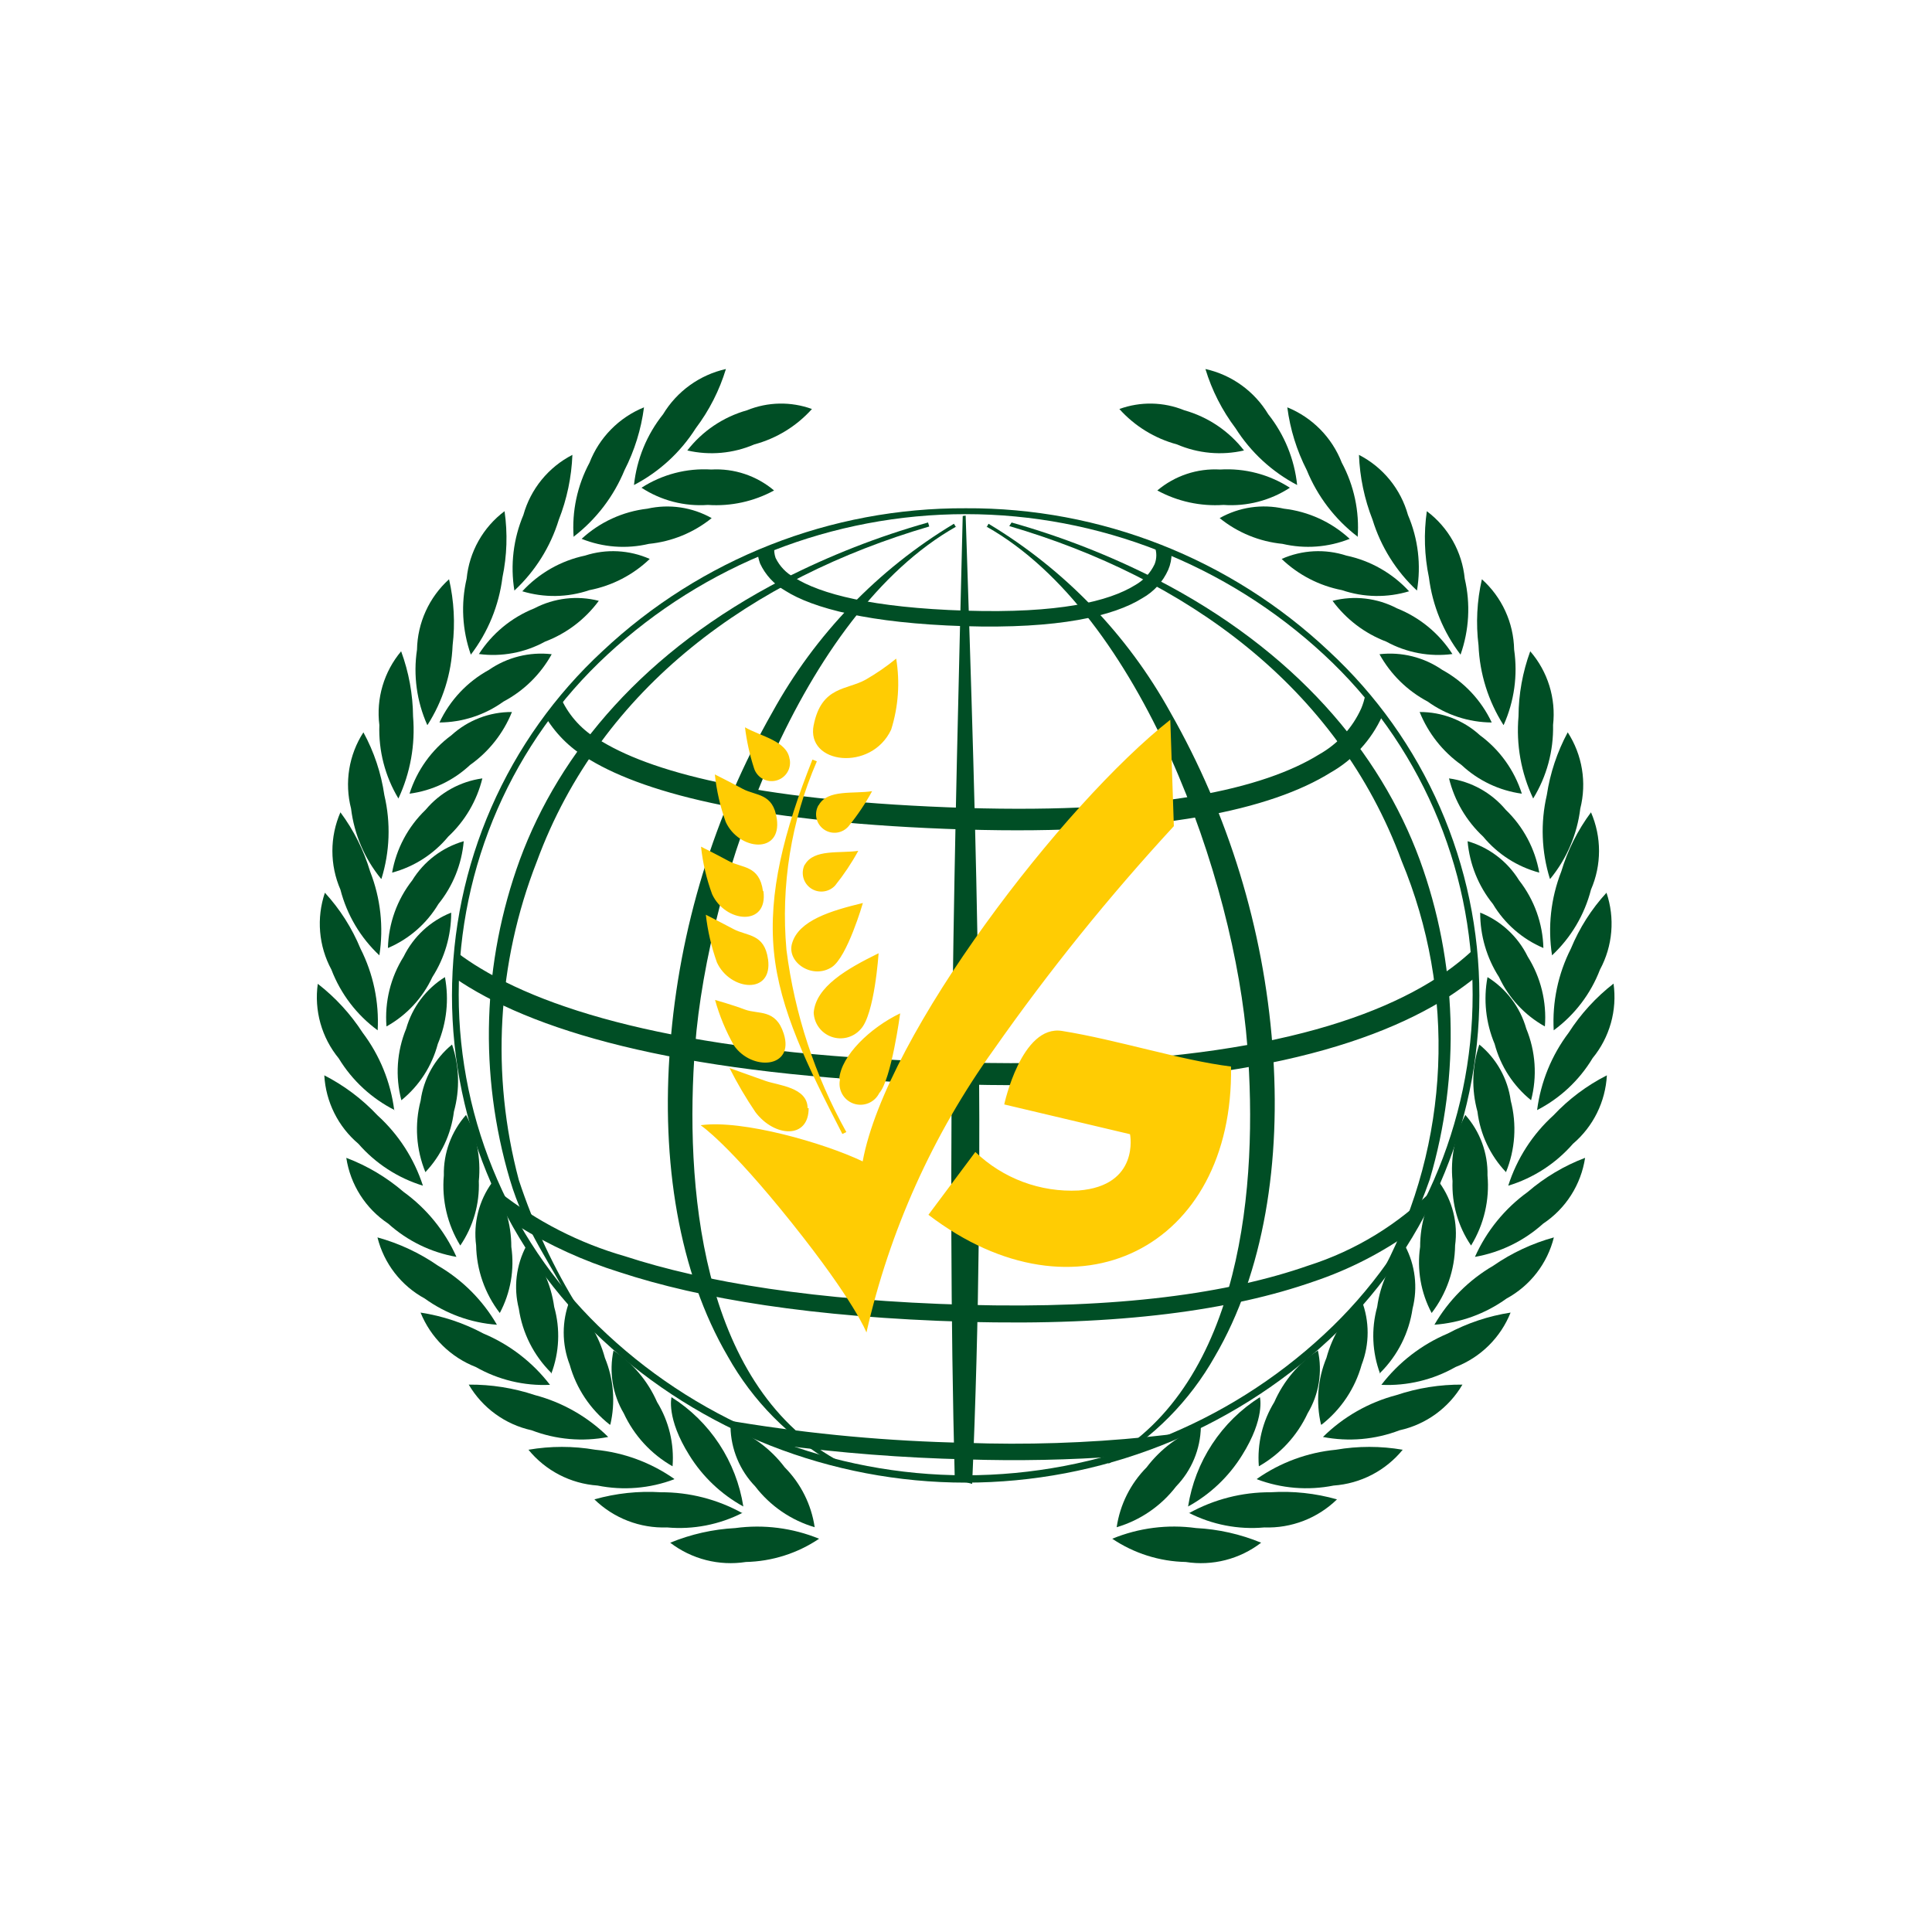<?xml version="1.0" encoding="UTF-8"?> <svg xmlns="http://www.w3.org/2000/svg" width="1000" height="1000" viewBox="0 0 1000 1000" fill="none"><path d="M499.83 263.075C569.646 262.666 636.942 289.134 687.772 336.995C712.353 359.736 731.967 387.314 745.381 417.997C758.794 448.68 765.718 481.805 765.718 515.292C765.718 548.779 758.794 581.904 745.381 612.587C731.967 643.27 712.353 670.848 687.772 693.588C636.688 741.035 569.549 767.404 499.83 767.404C430.11 767.404 362.971 741.035 311.887 693.588C287.306 670.848 267.692 643.27 254.279 612.587C240.865 581.904 233.941 548.779 233.941 515.292C233.941 481.805 240.865 448.68 254.279 417.997C267.692 387.314 287.306 359.736 311.887 336.995C362.754 289.191 430.026 262.733 499.83 263.075ZM685.388 338.946C634.936 292.133 568.655 266.119 499.83 266.119C431.005 266.119 364.723 292.133 314.271 338.946C290.036 361.382 270.699 388.584 257.475 418.847C244.251 449.109 237.425 481.778 237.425 514.804C237.425 547.83 244.251 580.499 257.475 610.761C270.699 641.024 290.036 668.226 314.271 690.662C364.688 737.546 430.983 763.607 499.83 763.607C568.677 763.607 634.972 737.546 685.388 690.662C709.624 668.226 728.96 641.024 742.184 610.761C755.408 580.499 762.234 547.83 762.234 514.804C762.234 481.778 755.408 449.109 742.184 418.847C728.96 388.584 709.624 361.382 685.388 338.946Z" fill="#004E25"></path><path fill-rule="evenodd" clip-rule="evenodd" d="M575.703 796.447C589.414 790.812 604.372 788.904 619.058 790.919C630.644 791.509 642.045 794.075 652.766 798.507C647.278 802.728 640.989 805.789 634.281 807.503C627.573 809.217 620.587 809.549 613.747 808.478C600.173 808.205 586.965 804.029 575.703 796.447Z" fill="#004E25"></path><path fill-rule="evenodd" clip-rule="evenodd" d="M615.394 783.228C628.319 776.044 642.877 772.311 657.665 772.389C669.244 771.663 680.861 772.909 692.023 776.074C687.061 780.911 681.169 784.693 674.705 787.189C668.241 789.685 661.338 790.845 654.413 790.598C640.915 791.815 627.35 789.185 615.285 783.011" fill="#004E25"></path><path fill-rule="evenodd" clip-rule="evenodd" d="M614.949 779.76C626.402 773.464 636.034 764.317 642.913 753.205C654.944 734.02 652.127 723.181 652.127 723.181C642.257 729.419 633.834 737.694 627.422 747.452C621.01 757.21 616.757 768.225 614.949 779.76Z" fill="#004E25"></path><path fill-rule="evenodd" clip-rule="evenodd" d="M577.988 790.488C590.228 786.88 601.007 779.479 608.771 769.353C616.773 761.078 621.342 750.08 621.56 738.571C610.405 742.735 600.668 749.991 593.488 759.49C585.145 767.903 579.713 778.766 577.988 790.488Z" fill="#004E25"></path><path fill-rule="evenodd" clip-rule="evenodd" d="M650.602 765.449C662.691 756.981 676.77 751.79 691.464 750.384C702.905 748.416 714.597 748.416 726.039 750.384C721.658 755.752 716.224 760.166 710.073 763.354C703.921 766.541 697.182 768.435 690.27 768.918C677.003 771.567 663.26 770.441 650.602 765.666" fill="#004E25"></path><path fill-rule="evenodd" clip-rule="evenodd" d="M651.575 758.95C662.643 752.661 671.471 743.074 676.829 731.527C682.69 721.766 684.59 710.13 682.14 699.011C672.201 705.528 664.369 714.791 659.596 725.675C653.469 735.638 650.661 747.289 651.575 758.95Z" fill="#004E25"></path><path fill-rule="evenodd" clip-rule="evenodd" d="M684.766 743.772C695.326 733.335 708.445 725.859 722.808 722.095C733.811 718.413 745.348 716.582 756.95 716.675C753.452 722.642 748.757 727.821 743.161 731.887C737.566 735.954 731.19 738.819 724.434 740.304C711.797 745.151 698.053 746.352 684.766 743.772Z" fill="#004E25"></path><path fill-rule="evenodd" clip-rule="evenodd" d="M684.084 737.378C694.116 729.519 701.37 718.657 704.787 706.38C708.922 695.674 708.922 683.811 704.787 673.105C695.989 681.049 689.667 691.359 686.577 702.803C682.04 713.749 681.055 725.843 683.759 737.378" fill="#004E25"></path><path fill-rule="evenodd" clip-rule="evenodd" d="M715 716.787C723.956 705.105 735.797 695.954 749.359 690.232C759.507 684.807 770.502 681.142 781.875 679.393C779.315 685.797 775.462 691.604 770.558 696.453C765.653 701.302 759.802 705.087 753.369 707.573C741.71 714.214 728.404 717.409 715 716.787Z" fill="#004E25"></path><path fill-rule="evenodd" clip-rule="evenodd" d="M714.451 710.5C723.454 701.54 729.31 689.903 731.142 677.334C733.931 666.387 732.54 654.794 727.24 644.818C719.451 653.736 714.44 664.737 712.825 676.467C709.685 687.865 710.216 699.963 714.343 711.042" fill="#004E25"></path><path fill-rule="evenodd" clip-rule="evenodd" d="M742.391 685.785C749.731 673.071 760.267 662.497 772.955 655.111C782.498 648.505 793.089 643.558 804.279 640.479C802.616 647.165 799.58 653.432 795.363 658.881C791.146 664.33 785.839 668.841 779.784 672.128C768.82 680.031 755.872 684.722 742.391 685.676" fill="#004E25"></path><path fill-rule="evenodd" clip-rule="evenodd" d="M741.019 679.61C748.743 669.559 753.002 657.276 753.158 644.601C754.727 633.12 751.816 621.476 745.029 612.084C738.517 621.96 735.049 633.53 735.057 645.359C733.34 657.12 735.429 669.121 741.019 679.61Z" fill="#004E25"></path><path fill-rule="evenodd" clip-rule="evenodd" d="M763.43 650.56C769.424 637.155 778.845 625.566 790.743 616.96C799.539 609.388 809.589 603.409 820.441 599.293C819.399 606.163 816.933 612.74 813.2 618.601C809.467 624.462 804.549 629.478 798.764 633.327C788.843 642.283 776.595 648.257 763.43 650.56Z" fill="#004E25"></path><path fill-rule="evenodd" clip-rule="evenodd" d="M761.474 644.601C768.107 633.755 771.072 621.062 769.928 608.4C770.19 596.883 766.085 585.693 758.439 577.076C752.967 587.613 750.67 599.511 751.827 611.327C751.377 623.152 754.719 634.81 761.365 644.601" fill="#004E25"></path><path fill-rule="evenodd" clip-rule="evenodd" d="M780.664 613.71C785.124 599.72 793.199 587.157 804.075 577.292C812.019 568.843 821.372 561.838 831.714 556.589C831.347 563.38 829.602 570.025 826.583 576.118C823.564 582.212 819.335 587.626 814.155 592.032C805.246 602.256 793.64 609.768 780.664 613.71Z" fill="#004E25"></path><path fill-rule="evenodd" clip-rule="evenodd" d="M779.462 606.77C784.289 595.01 785.164 582.001 781.955 569.701C780.407 558.31 774.597 547.93 765.697 540.654C761.913 551.858 761.573 563.939 764.72 575.338C766.161 587.086 771.328 598.063 779.462 606.661" fill="#004E25"></path><path fill-rule="evenodd" clip-rule="evenodd" d="M795.605 574.583C797.481 560.019 803.122 546.197 811.972 534.48C818.215 524.775 826.056 516.199 835.166 509.117C836.127 515.948 835.661 522.905 833.795 529.547C831.929 536.189 828.705 542.371 824.327 547.702C817.439 559.16 807.494 568.469 795.605 574.583Z" fill="#004E25"></path><path fill-rule="evenodd" clip-rule="evenodd" d="M792.479 569.488C795.712 557.191 794.837 544.174 789.987 532.42C786.85 521.348 779.701 511.842 769.935 505.756C767.746 517.394 769.027 529.417 773.62 540.332C776.654 551.805 783.259 562.016 792.479 569.488Z" fill="#004E25"></path><path fill-rule="evenodd" clip-rule="evenodd" d="M804.198 533.284C803.4 518.657 806.466 504.079 813.087 491.012C817.485 480.361 823.721 470.565 831.512 462.073C833.716 468.578 834.555 475.468 833.977 482.312C833.399 489.157 831.417 495.808 828.153 501.851C823.352 514.411 815.035 525.324 804.198 533.284Z" fill="#004E25"></path><path fill-rule="evenodd" clip-rule="evenodd" d="M799.633 531.227C800.624 518.553 797.507 505.898 790.745 495.134C785.658 484.752 776.886 476.637 766.141 472.373C766.116 484.207 769.503 495.796 775.896 505.755C780.9 516.518 789.168 525.43 799.525 531.227" fill="#004E25"></path><path fill-rule="evenodd" clip-rule="evenodd" d="M803.335 494.483C801.059 479.864 802.704 464.903 808.103 451.128C811.406 440.085 816.615 429.704 823.495 420.455C826.236 426.765 827.652 433.572 827.652 440.452C827.652 447.333 826.236 454.139 823.495 460.449C820.152 473.482 813.158 485.289 803.335 494.483Z" fill="#004E25"></path><path fill-rule="evenodd" clip-rule="evenodd" d="M798.857 490.688C798.538 477.97 794.13 465.693 786.285 455.678C780.232 445.838 770.723 438.61 759.621 435.41C760.661 447.312 765.228 458.634 772.737 467.926C778.815 478.087 787.96 486.057 798.857 490.688Z" fill="#004E25"></path><path fill-rule="evenodd" clip-rule="evenodd" d="M802.238 454.924C797.863 440.872 797.301 425.91 800.612 411.569C802.333 400.189 806 389.19 811.45 379.053C815.186 384.83 817.692 391.315 818.811 398.103C819.93 404.891 819.638 411.836 817.953 418.506C816.335 431.835 810.961 444.428 802.455 454.816" fill="#004E25"></path><path fill-rule="evenodd" clip-rule="evenodd" d="M796.723 451.669C794.536 439.265 788.463 427.879 779.382 419.153C771.95 410.273 761.478 404.477 750.008 402.895C752.841 414.443 758.981 424.915 767.675 433.026C775.189 442.104 785.341 448.618 796.723 451.669Z" fill="#004E25"></path><path fill-rule="evenodd" clip-rule="evenodd" d="M793.566 413.302C787.311 400.064 784.693 385.4 785.979 370.815C786.035 359.312 788.088 347.906 792.048 337.106C796.547 342.304 799.92 348.378 801.953 354.944C803.986 361.511 804.637 368.428 803.864 375.258C804.157 388.666 800.581 401.873 793.566 413.302Z" fill="#004E25"></path><path fill-rule="evenodd" clip-rule="evenodd" d="M787.702 410.808C783.853 398.691 776.264 388.104 766.024 380.568C757.506 372.769 746.358 368.472 734.809 368.537C739.255 379.567 746.78 389.086 756.486 395.958C765.104 404.019 776.01 409.208 787.702 410.808Z" fill="#004E25"></path><path fill-rule="evenodd" clip-rule="evenodd" d="M778.184 375.258C770.329 362.906 765.879 348.697 765.286 334.071C763.866 322.641 764.453 311.05 767.02 299.821C772.154 304.419 776.285 310.027 779.157 316.293C782.029 322.558 783.579 329.348 783.711 336.239C785.652 349.497 783.772 363.032 778.292 375.258" fill="#004E25"></path><path fill-rule="evenodd" clip-rule="evenodd" d="M772.119 373.955C766.688 362.407 757.731 352.881 746.54 346.75C737.046 340.186 725.489 337.297 714.023 338.621C719.782 349.03 728.444 357.541 738.953 363.116C748.614 370.087 760.206 373.875 772.119 373.955Z" fill="#004E25"></path><path fill-rule="evenodd" clip-rule="evenodd" d="M755.973 338.84C747.078 327.19 741.431 313.389 739.606 298.845C737.254 287.579 736.887 275.988 738.523 264.595C744.037 268.731 748.629 273.971 752.006 279.98C755.384 285.988 757.472 292.635 758.14 299.496C761.187 312.549 760.435 326.201 755.973 338.84Z" fill="#004E25"></path><path fill-rule="evenodd" clip-rule="evenodd" d="M751.824 338.624C744.965 327.906 734.92 319.605 723.101 314.888C712.84 309.5 700.946 308.11 689.719 310.986C696.775 320.566 706.447 327.906 717.574 332.121C728.018 337.846 740.018 340.086 751.824 338.516" fill="#004E25"></path><path fill-rule="evenodd" clip-rule="evenodd" d="M733.418 305.675C722.673 295.694 714.748 283.058 710.44 269.04C706.22 258.315 703.838 246.956 703.395 235.439C709.539 238.595 714.964 242.987 719.328 248.341C723.693 253.694 726.903 259.893 728.757 266.546C734.03 278.872 735.648 292.455 733.418 305.675Z" fill="#004E25"></path><path fill-rule="evenodd" clip-rule="evenodd" d="M729.391 306.106C720.748 296.692 709.38 290.212 696.875 287.572C685.879 284.005 673.952 284.623 663.383 289.307C672.02 297.578 682.857 303.185 694.598 305.456C705.887 309.296 718.097 309.485 729.499 305.998" fill="#004E25"></path><path fill-rule="evenodd" clip-rule="evenodd" d="M702.614 277.71C690.979 268.785 681.928 256.927 676.385 243.352C671.184 233.172 667.774 222.172 666.305 210.835C672.702 213.435 678.502 217.314 683.347 222.234C688.193 227.155 691.983 233.013 694.485 239.449C700.833 251.27 703.69 264.653 702.723 278.036" fill="#004E25"></path><path fill-rule="evenodd" clip-rule="evenodd" d="M698.601 278.901C689.197 270.223 677.279 264.757 664.567 263.293C653.255 260.732 641.394 262.47 631.293 268.171C640.593 275.701 651.899 280.337 663.809 281.502C675.399 284.227 687.546 283.319 698.601 278.901Z" fill="#004E25"></path><path fill-rule="evenodd" clip-rule="evenodd" d="M671.399 251.046C658.385 244.219 647.396 234.09 639.534 221.674C632.568 212.447 627.284 202.063 623.926 191C630.649 192.496 636.998 195.343 642.588 199.367C648.177 203.392 652.891 208.51 656.442 214.411C664.809 224.952 669.998 237.661 671.399 251.046Z" fill="#004E25"></path><path fill-rule="evenodd" clip-rule="evenodd" d="M667.636 252.455C656.917 245.545 644.272 242.242 631.543 243.025C619.717 242.344 608.08 246.223 599.027 253.864C609.5 259.566 621.382 262.16 633.278 261.343C645.394 262.213 657.461 259.091 667.636 252.455Z" fill="#004E25"></path><path fill-rule="evenodd" clip-rule="evenodd" d="M643.982 233.272C636.166 223.149 625.295 215.813 612.983 212.353C602.251 207.976 590.276 207.744 579.383 211.703C587.334 220.567 597.689 226.931 609.189 230.02C620.121 234.733 632.273 235.834 643.874 233.164" fill="#004E25"></path><path fill-rule="evenodd" clip-rule="evenodd" d="M423.965 796.452C410.247 790.846 395.297 788.94 380.611 790.924C369.028 791.538 357.632 794.103 346.902 798.511C352.416 802.724 358.724 805.779 365.448 807.493C372.172 809.206 379.173 809.543 386.03 808.482C399.566 808.189 412.734 804.013 423.965 796.452Z" fill="#004E25"></path><path fill-rule="evenodd" clip-rule="evenodd" d="M384.285 783.228C371.36 776.044 356.802 772.311 342.014 772.389C330.435 771.663 318.818 772.909 307.656 776.074C312.618 780.911 318.51 784.693 324.974 787.189C331.438 789.685 338.341 790.845 345.266 790.598C358.764 791.815 372.329 789.185 384.394 783.011" fill="#004E25"></path><path fill-rule="evenodd" clip-rule="evenodd" d="M384.745 779.76C373.292 773.464 363.66 764.317 356.782 753.205C344.751 734.02 347.568 723.181 347.568 723.181C357.438 729.419 365.861 737.694 372.272 747.452C378.684 757.21 382.937 768.225 384.745 779.76Z" fill="#004E25"></path><path fill-rule="evenodd" clip-rule="evenodd" d="M421.677 790.488C409.438 786.88 398.659 779.479 390.894 769.353C382.893 761.078 378.324 750.08 378.105 738.571C389.261 742.735 398.998 749.991 406.177 759.49C414.521 767.903 419.953 778.766 421.677 790.488Z" fill="#004E25"></path><path fill-rule="evenodd" clip-rule="evenodd" d="M348.968 765.449C336.878 756.981 322.801 751.79 308.107 750.384C296.666 748.416 284.972 748.416 273.531 750.384C277.911 755.752 283.345 760.166 289.497 763.354C295.649 766.541 302.388 768.435 309.3 768.918C322.565 771.585 336.314 770.458 348.968 765.666" fill="#004E25"></path><path fill-rule="evenodd" clip-rule="evenodd" d="M348.113 758.95C337.045 752.661 328.217 743.074 322.859 731.527C317.071 721.739 315.175 710.132 317.548 699.011C327.487 705.528 335.319 714.791 340.092 725.675C346.219 735.638 349.027 747.289 348.113 758.95Z" fill="#004E25"></path><path fill-rule="evenodd" clip-rule="evenodd" d="M314.807 743.772C304.277 733.351 291.196 725.876 276.872 722.095C265.831 718.414 254.258 716.583 242.621 716.675C246.12 722.642 250.815 727.821 256.41 731.887C262.006 735.953 268.382 738.819 275.137 740.303C287.775 745.15 301.52 746.352 314.807 743.772Z" fill="#004E25"></path><path fill-rule="evenodd" clip-rule="evenodd" d="M315.581 737.378C305.55 729.519 298.296 718.657 294.879 706.38C290.743 695.674 290.743 683.811 294.879 673.105C303.676 681.049 309.999 691.359 313.089 702.803C317.625 713.749 318.611 725.843 315.907 737.378" fill="#004E25"></path><path fill-rule="evenodd" clip-rule="evenodd" d="M284.667 716.787C275.685 705.087 263.804 695.933 250.2 690.232C240.058 684.791 229.061 681.125 217.684 679.393C220.278 685.794 224.156 691.597 229.077 696.443C233.998 701.289 239.858 705.077 246.298 707.573C257.958 714.214 271.264 717.409 284.667 716.787Z" fill="#004E25"></path><path fill-rule="evenodd" clip-rule="evenodd" d="M285.229 710.5C276.226 701.54 270.37 689.903 268.538 677.334C265.75 666.387 267.141 654.794 272.44 644.818C280.23 653.736 285.24 664.737 286.855 676.467C290.063 687.857 289.531 699.977 285.338 711.042" fill="#004E25"></path><path fill-rule="evenodd" clip-rule="evenodd" d="M257.264 685.785C249.923 673.071 239.387 662.497 226.699 655.111C217.156 648.505 206.566 643.558 195.375 640.479C197.038 647.165 200.074 653.432 204.291 658.881C208.509 664.33 213.815 668.841 219.871 672.128C230.801 680.017 243.71 684.708 257.155 685.676" fill="#004E25"></path><path fill-rule="evenodd" clip-rule="evenodd" d="M258.691 679.61C250.956 669.558 246.662 657.283 246.444 644.601C244.928 633.107 247.876 621.47 254.681 612.084C261.193 621.96 264.661 633.53 264.653 645.359C266.37 657.12 264.281 669.121 258.691 679.61Z" fill="#004E25"></path><path fill-rule="evenodd" clip-rule="evenodd" d="M236.254 650.56C230.26 637.155 220.839 625.566 208.94 616.96C200.144 609.388 190.094 603.409 179.242 599.293C180.284 606.163 182.75 612.74 186.483 618.601C190.217 624.462 195.134 629.478 200.92 633.327C210.841 642.283 223.088 648.257 236.254 650.56Z" fill="#004E25"></path><path fill-rule="evenodd" clip-rule="evenodd" d="M238.191 644.601C231.557 633.755 228.592 621.062 229.736 608.4C229.474 596.883 233.579 585.693 241.226 577.076C246.697 587.613 248.994 599.511 247.837 611.327C248.287 623.152 244.945 634.81 238.299 644.601" fill="#004E25"></path><path fill-rule="evenodd" clip-rule="evenodd" d="M218.905 613.71C214.378 599.726 206.27 587.171 195.386 577.292C187.461 568.867 178.149 561.865 167.855 556.589C168.236 563.388 169.999 570.037 173.037 576.131C176.074 582.225 180.323 587.636 185.523 592.032C194.403 602.239 205.968 609.75 218.905 613.71Z" fill="#004E25"></path><path fill-rule="evenodd" clip-rule="evenodd" d="M220.212 606.77C215.385 595.01 214.511 582.001 217.719 569.701C219.267 558.31 225.077 547.93 233.978 540.654C237.761 551.858 238.102 563.939 234.954 575.338C233.514 587.086 228.346 598.063 220.212 606.661" fill="#004E25"></path><path fill-rule="evenodd" clip-rule="evenodd" d="M204.047 574.58C202.171 560.016 196.53 546.194 187.68 534.477C181.423 524.815 173.582 516.277 164.487 509.222C163.525 516.054 163.992 523.011 165.857 529.653C167.723 536.294 170.947 542.476 175.325 547.808C182.33 559.325 192.433 568.64 204.481 574.688" fill="#004E25"></path><path fill-rule="evenodd" clip-rule="evenodd" d="M207.748 569.488C204.515 557.191 205.391 544.174 210.241 532.42C213.378 521.348 220.526 511.842 230.292 505.756C232.481 517.394 231.2 529.417 226.607 540.332C223.574 551.805 216.969 562.016 207.748 569.488Z" fill="#004E25"></path><path fill-rule="evenodd" clip-rule="evenodd" d="M195.479 533.284C196.278 518.657 193.212 504.079 186.591 491.012C182.193 480.361 175.956 470.565 168.166 462.073C165.962 468.578 165.123 475.468 165.701 482.312C166.279 489.157 168.261 495.808 171.525 501.851C176.326 514.411 184.642 525.324 195.479 533.284Z" fill="#004E25"></path><path fill-rule="evenodd" clip-rule="evenodd" d="M200.039 531.227C199.049 518.553 202.166 505.898 208.928 495.134C214.014 484.752 222.786 476.637 233.532 472.373C233.556 484.207 230.169 495.796 223.777 505.755C218.773 516.518 210.505 525.43 200.148 531.227" fill="#004E25"></path><path fill-rule="evenodd" clip-rule="evenodd" d="M196.36 494.483C198.636 479.864 196.991 464.903 191.592 451.128C188.289 440.085 183.08 429.704 176.2 420.455C173.458 426.765 172.043 433.572 172.043 440.452C172.043 447.333 173.458 454.139 176.2 460.449C179.543 473.482 186.537 485.289 196.36 494.483Z" fill="#004E25"></path><path fill-rule="evenodd" clip-rule="evenodd" d="M200.793 490.688C201.112 477.97 205.52 465.693 213.365 455.678C219.419 445.838 228.927 438.61 240.029 435.41C238.99 447.312 234.422 458.634 226.913 467.926C220.835 478.087 211.69 486.057 200.793 490.688Z" fill="#004E25"></path><path fill-rule="evenodd" clip-rule="evenodd" d="M197.42 454.924C201.79 440.868 202.314 425.897 198.937 411.569C197.285 400.173 193.615 389.162 188.098 379.053C184.369 384.833 181.876 391.321 180.775 398.111C179.675 404.901 179.991 411.845 181.704 418.506C183.322 431.835 188.697 444.428 197.203 454.816" fill="#004E25"></path><path fill-rule="evenodd" clip-rule="evenodd" d="M202.953 451.669C205.14 439.265 211.213 427.879 220.295 419.153C227.726 410.273 238.198 404.477 249.669 402.895C246.835 414.443 240.696 424.915 232.001 433.026C224.487 442.104 214.335 448.618 202.953 451.669Z" fill="#004E25"></path><path fill-rule="evenodd" clip-rule="evenodd" d="M206.215 413.302C212.406 400.044 215.021 385.397 213.801 370.815C213.687 359.308 211.598 347.905 207.624 337.106C203.221 342.348 199.947 348.442 198.008 355.007C196.068 361.571 195.504 368.466 196.351 375.258C195.89 388.627 199.317 401.842 206.215 413.302Z" fill="#004E25"></path><path fill-rule="evenodd" clip-rule="evenodd" d="M211.969 410.808C215.817 398.691 223.406 388.104 233.646 380.568C242.204 372.762 253.388 368.467 264.97 368.537C260.529 379.571 253.003 389.091 243.293 395.959C234.658 404.058 223.704 409.251 211.969 410.808Z" fill="#004E25"></path><path fill-rule="evenodd" clip-rule="evenodd" d="M221.262 375.258C229.179 362.928 233.668 348.712 234.268 334.071C235.632 322.634 235.008 311.046 232.425 299.821C227.321 304.437 223.217 310.05 220.365 316.314C217.513 322.577 215.974 329.358 215.842 336.239C213.844 349.486 215.687 363.028 221.153 375.258" fill="#004E25"></path><path fill-rule="evenodd" clip-rule="evenodd" d="M227.465 373.955C232.896 362.407 241.852 352.881 253.044 346.75C262.538 340.186 274.094 337.297 285.56 338.621C279.801 349.03 271.141 357.541 260.632 363.116C250.971 370.087 239.378 373.875 227.465 373.955Z" fill="#004E25"></path><path fill-rule="evenodd" clip-rule="evenodd" d="M243.705 338.84C252.6 327.19 258.247 313.389 260.071 298.845C262.424 287.579 262.79 275.988 261.155 264.595C255.641 268.731 251.049 273.971 247.671 279.98C244.294 285.988 242.205 292.635 241.538 299.496C238.491 312.549 239.243 326.201 243.705 338.84Z" fill="#004E25"></path><path fill-rule="evenodd" clip-rule="evenodd" d="M247.828 338.624C254.688 327.906 264.732 319.605 276.551 314.888C286.812 309.5 298.707 308.11 309.934 310.986C302.878 320.566 293.206 327.906 282.079 332.121C271.634 337.846 259.635 340.086 247.828 338.516" fill="#004E25"></path><path fill-rule="evenodd" clip-rule="evenodd" d="M266.246 305.675C276.991 295.694 284.917 283.058 289.224 269.04C293.444 258.315 295.826 246.956 296.27 235.439C290.125 238.595 284.7 242.987 280.336 248.341C275.971 253.694 272.761 259.893 270.907 266.546C265.704 278.891 264.088 292.453 266.246 305.675Z" fill="#004E25"></path><path fill-rule="evenodd" clip-rule="evenodd" d="M270.295 306.106C278.938 296.692 290.306 290.212 302.811 287.572C313.807 284.005 325.734 284.623 336.303 289.307C327.667 297.578 316.829 303.185 305.088 305.456C293.8 309.296 281.59 309.485 270.188 305.998" fill="#004E25"></path><path fill-rule="evenodd" clip-rule="evenodd" d="M297.023 277.71C308.625 268.752 317.669 256.904 323.252 243.352C328.453 233.172 331.863 222.172 333.332 210.835C326.935 213.435 321.136 217.314 316.29 222.234C311.444 227.155 307.654 233.013 305.152 239.449C298.804 251.27 295.947 264.653 296.915 278.036" fill="#004E25"></path><path fill-rule="evenodd" clip-rule="evenodd" d="M301.051 278.903C310.455 270.226 322.373 264.76 335.084 263.296C346.398 260.755 358.25 262.493 368.359 268.173C359.055 275.698 347.751 280.333 335.843 281.505C324.254 284.244 312.103 283.336 301.051 278.903Z" fill="#004E25"></path><path fill-rule="evenodd" clip-rule="evenodd" d="M328.148 251.046C341.205 244.239 352.234 234.107 360.122 221.674C367.088 212.447 372.372 202.063 375.731 191C369.012 192.508 362.667 195.359 357.079 199.382C351.491 203.406 346.775 208.518 343.214 214.411C334.808 224.94 329.581 237.65 328.148 251.046Z" fill="#004E25"></path><path fill-rule="evenodd" clip-rule="evenodd" d="M332.043 252.455C342.762 245.545 355.407 242.242 368.135 243.025C379.962 242.344 391.599 246.223 400.651 253.864C390.179 259.566 378.297 262.16 366.401 261.343C354.285 262.213 342.218 259.091 332.043 252.455Z" fill="#004E25"></path><path fill-rule="evenodd" clip-rule="evenodd" d="M355.664 233.272C363.48 223.149 374.351 215.813 386.664 212.353C397.395 207.976 409.371 207.744 420.264 211.703C412.313 220.567 401.957 226.931 390.457 230.02C379.525 234.733 367.374 235.834 355.773 233.164" fill="#004E25"></path><path d="M499.82 266.871C505.457 437.472 510.66 597.451 503.181 768.053L494.184 765.668C489.849 596.585 494.184 435.955 498.303 267.088L499.82 266.871Z" fill="#004E25"></path><path d="M494.834 272.617C414.627 317.923 366.394 455.683 359.783 541.525C354.363 611.977 362.06 715.703 432.728 755.481L431.643 757.541C408.63 744.372 389.634 725.188 376.692 702.047C351.329 658.692 342.116 601.03 346.885 541.417C351.554 480.63 369.617 421.63 399.778 368.648C421.938 328.404 454.361 294.747 493.749 271.1L494.942 273.05L494.834 272.617Z" fill="#004E25"></path><path d="M510.691 272.617C590.897 317.923 639.129 455.683 645.632 541.525C651.16 611.977 643.464 715.703 572.796 755.481L573.88 757.541C596.847 744.311 615.829 725.142 628.833 702.047C654.195 658.692 663.3 601.03 658.639 541.417C653.971 480.63 635.908 421.63 605.746 368.648C583.506 328.427 551.055 294.781 511.666 271.1L510.582 273.05L510.691 272.617Z" fill="#004E25"></path><path d="M523.591 270.448C549.419 277.726 574.469 287.528 598.378 299.713C670.238 336.673 714.245 389.132 734.838 444.951C754.275 498.135 756.099 556.159 740.04 610.458C734.326 626.826 727.067 642.613 718.363 657.606L716.412 656.523C733.252 624.187 742.795 588.551 744.368 552.127C745.941 515.703 739.506 479.377 725.516 445.71C692.132 354.99 613.335 298.954 522.398 272.291L523.591 270.448Z" fill="#004E25"></path><path d="M480.327 270.446C454.499 277.724 429.45 287.526 405.541 299.711C333.681 336.671 289.675 389.13 269.081 444.949C249.644 498.133 247.821 556.157 263.879 610.456C271.683 637.011 285.556 654.678 297.587 678.307L299.647 677.331C286.669 656.464 276.226 634.122 268.54 610.781C254.019 556.238 257.284 498.484 277.861 445.925C311.244 355.205 390.042 299.169 480.978 272.506L480.327 270.338V270.446Z" fill="#004E25"></path><path d="M400.791 283.018C400.582 284.957 400.804 286.919 401.442 288.763C403.545 293.097 406.957 296.662 411.196 298.951C424.528 307.405 451.408 314.558 499.749 316.076C548.089 317.593 573.885 311.307 587.542 302.853C591.944 300.371 595.467 296.584 597.623 292.014C598.799 289.056 598.799 285.759 597.623 282.801L606.401 286.269C606.444 289.25 605.854 292.206 604.668 294.941C601.909 301.122 597.234 306.252 591.335 309.573C576.486 318.894 547.981 325.614 498.991 324.097C450 322.579 420.735 314.884 406.319 305.671C400.674 302.46 396.168 297.574 393.422 291.689C392.797 289.933 392.361 288.117 392.121 286.269L400.25 282.909" fill="#004E25"></path><path d="M290.848 362.143L291.499 363.769C296.023 372.412 303.1 379.451 311.767 383.929C339.948 400.837 396.634 414.928 499.71 418.179C598.559 421.214 654.27 408.208 682.884 390.432C692.453 385.031 700.048 376.715 704.562 366.696C705.496 364.502 706.186 362.212 706.62 359.867C709.655 363.552 712.691 367.129 715.4 370.706C709.813 382.995 700.48 393.201 688.737 399.862C658.497 418.721 600.51 432.378 499.06 429.343C393.708 426.091 335.069 411.134 305.48 393.358C296.168 388.192 288.333 380.73 282.719 371.681C285.32 368.213 288.03 364.853 290.631 361.493" fill="#004E25"></path><path d="M236.774 493.182C240.602 496.067 244.581 498.744 248.696 501.203C290.75 526.674 367.922 546.942 499.938 549.977C625.775 553.012 701.538 533.502 744.026 505.972C750.717 501.687 756.994 496.789 762.776 491.34C762.776 496.109 763.643 500.986 763.86 505.755C759.633 509.115 755.189 512.367 750.42 515.51C706.09 544.124 628.268 564.501 499.721 561.357C365.646 558.214 286.307 537.404 242.736 510.958C240.459 509.549 238.183 508.14 236.016 506.622C236.016 502.07 236.015 497.626 236.882 493.182" fill="#004E25"></path><path d="M258.457 616.959C277.769 632.167 299.858 643.469 323.489 650.234C364.676 663.674 422.014 673.212 500.378 675.38C578.741 677.548 636.186 669.419 677.048 655.112C701.623 647.306 723.938 633.657 742.08 615.334C738.879 622.759 735.261 629.996 731.241 637.011C715.537 648.324 698.218 657.203 679.866 663.349C638.028 677.982 579.825 686.436 500.052 684.159C420.279 681.883 362.508 672.237 320.671 658.472C302.14 652.688 284.407 644.604 267.887 634.41C264.201 628.665 261.383 622.921 258.457 616.959Z" fill="#004E25"></path><path d="M371.418 734.126L381.282 735.969C420.465 742.377 460.052 745.999 499.748 746.808C531.104 747.944 562.502 746.93 593.72 743.773C600.332 743.122 606.618 742.363 612.796 741.496C602.216 746.236 591.358 750.326 580.28 753.744C553.556 755.702 526.746 756.245 499.965 755.37C467.336 754.594 434.773 752.062 402.417 747.783C391.808 743.883 381.455 739.322 371.418 734.126Z" fill="#004E25"></path><path fill-rule="evenodd" clip-rule="evenodd" d="M409.995 488.198C413.463 476.383 430.047 471.398 446.63 467.387C446.63 467.387 438.609 495.243 430.589 500.554C420.509 507.165 406.96 498.061 409.995 488.198ZM422.785 394.118C409.483 424.811 404.079 458.348 407.068 491.666C411.284 524.789 421.808 556.799 438.068 585.963L436.008 586.939C418.016 551.93 403.492 522.665 400.565 492.425C397.639 462.185 405.66 430.644 420.509 393.143L422.677 394.009L422.785 394.118ZM584.823 587.046L519.791 571.656C519.791 571.656 528.679 530.252 549.706 533.612C578.212 538.164 611.054 548.786 637.175 552.038C638.692 645.792 557.076 687.196 480.555 628.776L504.834 596.26C511.908 603.055 520.298 608.33 529.488 611.76C538.678 615.19 548.473 616.701 558.269 616.203C590.026 613.71 584.932 587.263 584.932 587.263L584.823 587.046ZM362.738 582.494C362.738 582.494 376.937 591.816 409.778 632.895C442.619 673.973 448.473 689.689 448.473 689.689C460.439 636.967 482.845 587.177 514.372 543.258C542.832 502.675 573.972 464.04 607.584 427.61L605.743 372.549C550.574 415.904 458.661 535.13 446.521 601.137C426.578 591.599 384.307 579.459 362.847 582.386L362.738 582.494ZM434.382 558.541C435.357 546.293 450.532 531.878 465.923 524.508C465.923 524.508 461.371 558.866 455.084 565.803C453.903 568.182 451.89 570.044 449.427 571.037C446.963 572.03 444.22 572.084 441.72 571.188C439.219 570.292 437.135 568.509 435.862 566.177C434.59 563.846 434.217 561.128 434.816 558.541H434.382ZM418.015 573.607C418.015 562.768 402.841 561.792 396.338 559.516C389.835 557.24 377.587 552.796 377.587 552.796C381.573 560.7 386.062 568.338 391.027 575.666C400.89 588.672 418.666 589.756 418.558 573.498L418.015 573.607ZM405.66 535.021C401.542 522.014 392.545 525.158 385.608 522.557C378.671 519.955 370.109 517.571 370.109 517.571C372.4 525.775 375.676 533.673 379.864 541.09C389.077 554.53 411.405 553.013 405.66 535.021ZM421.159 524.182C422.243 510.742 438.176 501.53 454.759 493.401C454.759 493.401 452.7 525.266 445.438 532.745C443.597 534.835 441.169 536.323 438.47 537.014C435.772 537.705 432.929 537.568 430.31 536.621C427.69 535.674 425.416 533.96 423.784 531.703C422.152 529.446 421.238 526.749 421.159 523.965V524.182ZM397.531 496.544C395.689 483.104 386.693 484.621 379.756 480.936C372.819 477.251 365.339 473.457 365.339 473.457C366.291 481.889 368.219 490.182 371.084 498.17C377.913 512.91 400.133 515.078 397.531 496.435V496.544ZM394.929 461.318C393.086 447.769 384.09 449.395 377.262 445.71C370.433 442.025 362.847 438.231 362.847 438.231C363.745 446.637 365.675 454.901 368.592 462.835C375.42 477.684 397.639 479.743 395.146 461.209L394.929 461.318ZM416.606 447.552C421.267 439.315 434.707 441.808 444.246 440.399C440.771 446.738 436.745 452.758 432.215 458.391C430.638 460.089 428.502 461.163 426.199 461.416C423.895 461.668 421.577 461.083 419.669 459.768C417.762 458.452 416.392 456.493 415.81 454.25C415.228 452.007 415.472 449.63 416.499 447.552H416.606ZM423.76 416.771C428.312 408.425 441.861 411.026 451.399 409.508C447.925 415.907 443.861 421.967 439.26 427.61C437.733 429.441 435.575 430.633 433.212 430.952C430.85 431.272 428.452 430.695 426.494 429.335C424.535 427.975 423.158 425.931 422.632 423.605C422.106 421.28 422.469 418.841 423.652 416.771H423.76ZM402.083 423.924C400.24 410.376 391.244 412.001 384.416 408.316C377.587 404.631 370.001 400.838 370.001 400.838C370.888 409.235 372.78 417.496 375.637 425.442C382.465 440.291 404.684 442.35 402.083 423.816V423.924ZM408.694 392.926C407.394 383.496 393.954 381.22 385.608 376.451C386.478 383.629 388.04 390.707 390.269 397.586C390.995 399.939 392.603 401.92 394.757 403.115C396.911 404.309 399.443 404.624 401.824 403.994C404.204 403.364 406.249 401.837 407.53 399.733C408.811 397.63 409.227 395.113 408.694 392.709V392.926ZM421.159 375.367C425.169 354.99 438.392 357.266 448.147 351.739C453.67 348.556 458.927 344.931 463.864 340.9C465.892 353.182 464.999 365.769 461.262 377.643C451.073 399.537 417.04 395.635 421.159 375.258V375.367Z" fill="#FFCC03"></path></svg> 